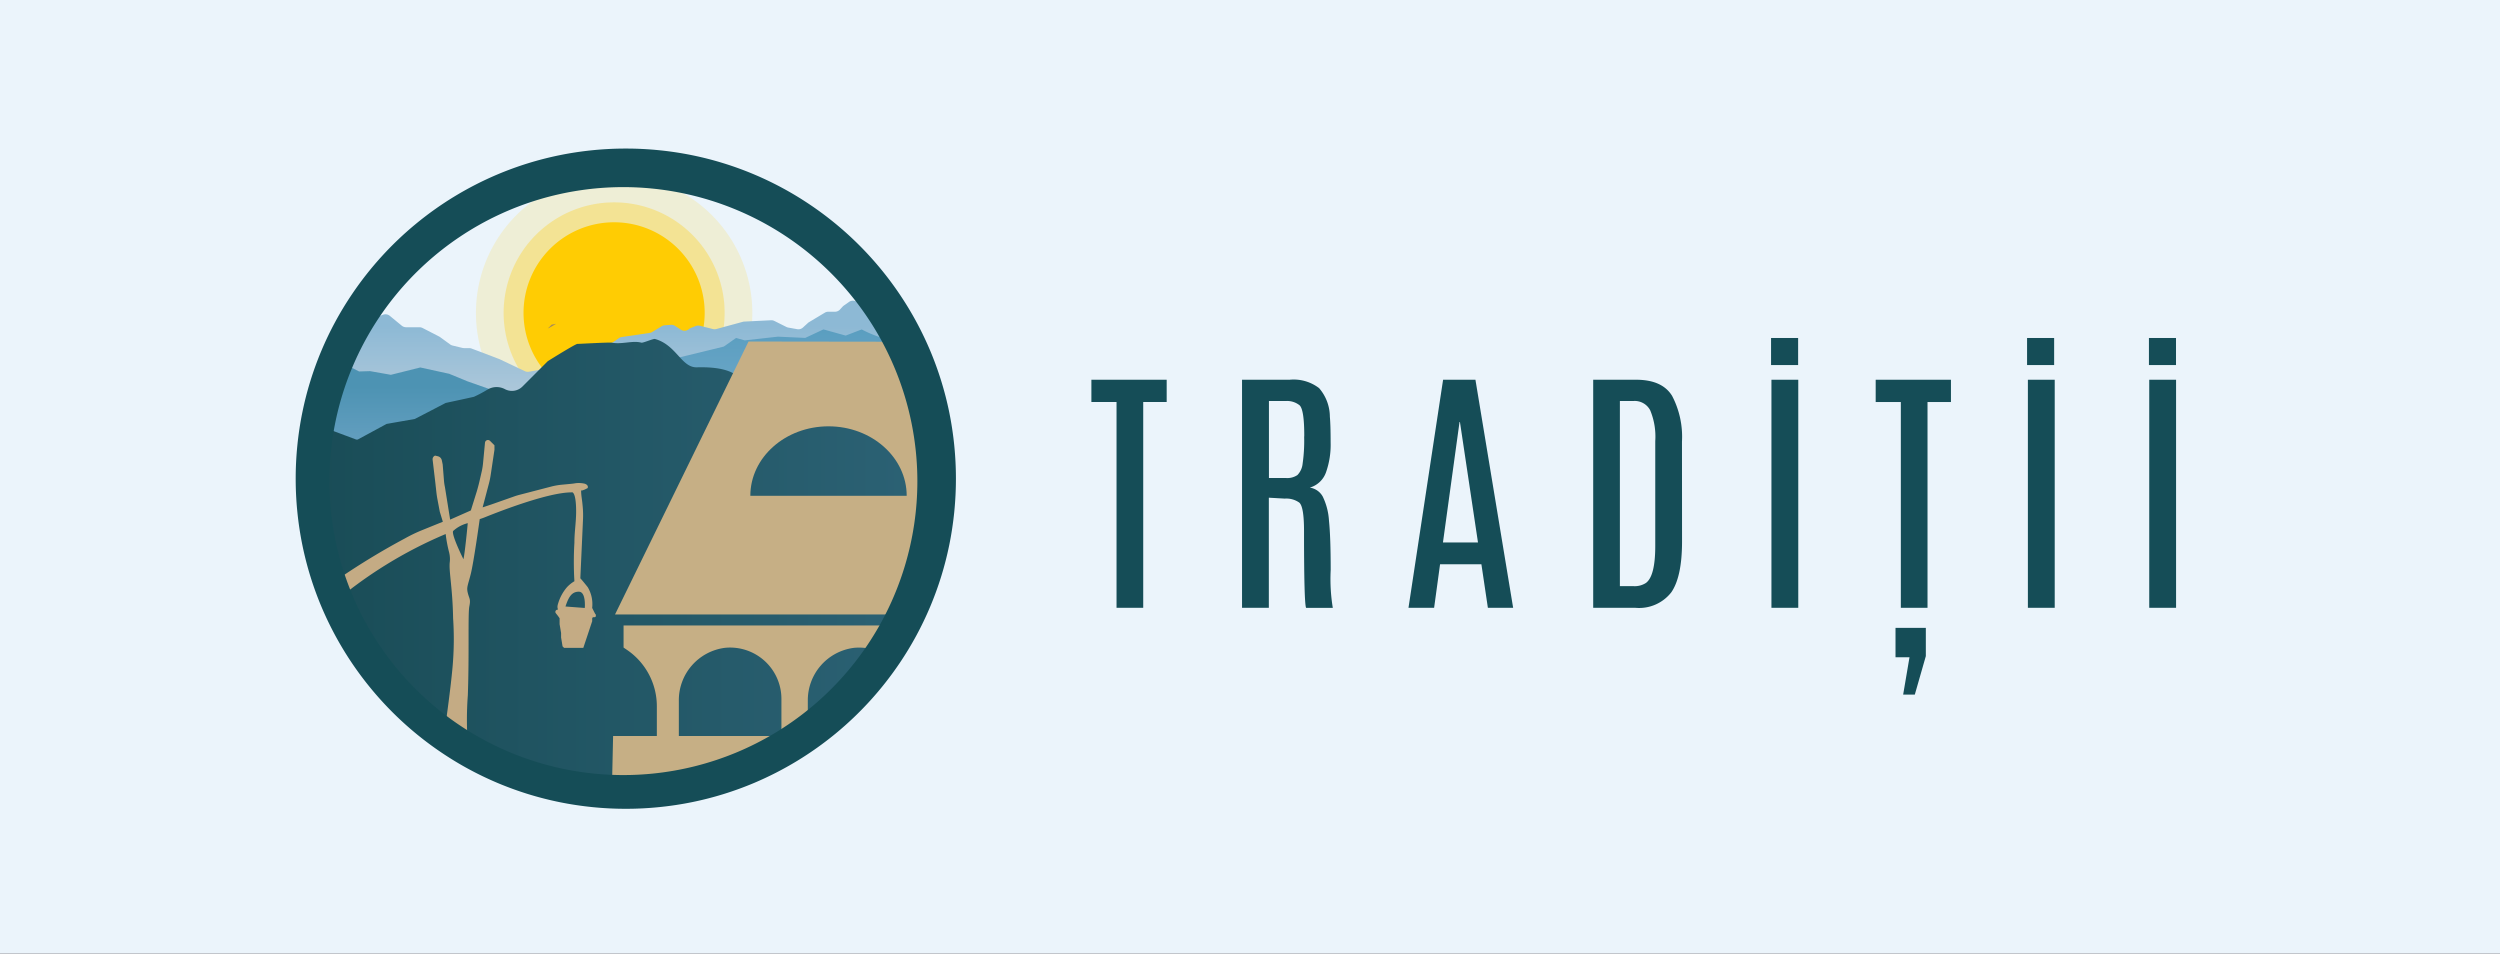 <svg xmlns="http://www.w3.org/2000/svg" xmlns:xlink="http://www.w3.org/1999/xlink" width="291" height="111" viewBox="0 0 291 111">
  <rect x="0" y="0" width="291" height="111" fill="#333333" stroke="none"/>
  <defs>
    <linearGradient id="linear-gradient" x1="0.5" x2="0.5" y2="1" gradientUnits="objectBoundingBox">
      <stop offset="0" stop-color="#f2d165" stop-opacity="0"/>
      <stop offset="1" stop-color="#f2d165"/>
    </linearGradient>
    <linearGradient id="linear-gradient-2" x1="0.5" y1="0.229" x2="0.5" y2="0.961" gradientUnits="objectBoundingBox">
      <stop offset="0" stop-color="#8db9d5"/>
      <stop offset="1" stop-color="#b4cbdb"/>
    </linearGradient>
    <linearGradient id="linear-gradient-3" x1="0.501" y1="-0.002" x2="0.501" y2="0.998" gradientUnits="objectBoundingBox">
      <stop offset="0" stop-color="#5a9ec0"/>
      <stop offset="1" stop-color="#7badcd"/>
    </linearGradient>
    <linearGradient id="linear-gradient-4" x1="0.5" y1="0.285" x2="0.5" y2="1.043" gradientUnits="objectBoundingBox">
      <stop offset="0" stop-color="#4d93b3"/>
      <stop offset="1" stop-color="#6aa2c3"/>
    </linearGradient>
    <linearGradient id="linear-gradient-5" y1="0.5" x2="1" y2="0.5" gradientUnits="objectBoundingBox">
      <stop offset="0" stop-color="#194c56"/>
      <stop offset="1" stop-color="#2c6275"/>
    </linearGradient>
  </defs>
  <g id="logo-sursa_vector" data-name="logo-sursa vector" transform="translate(34.418 17.292)">
    <g id="Group_20" data-name="Group 20" transform="translate(8.006 1.681)">
      <path id="Path_6" data-name="Path 6" d="M64.149,41h3.725c13.756.56,29.372,16.151,29.372,17.621v30c0,1.471-.919,2.675-2.039,2.675H38.536c-1.12,0-2.036-1.2-2.036-2.675V57.145c0-1.473.916-2.678,2.036-2.678" transform="translate(-36.5 -41)" fill-rule="evenodd" fill="url(#linear-gradient)"/>
    </g>
    <rect id="Rectangle_57" data-name="Rectangle 57" width="291" height="111" transform="translate(-34.418 -17.292)" fill="#ebf4fb"/>
    <path id="Path_2" data-name="Path 2" d="M113.143,65.63A10.543,10.543,0,1,1,102.6,76.173,10.543,10.543,0,0,1,113.143,65.63" transform="translate(-76.079 -57.05)" fill="#ffcd05" fill-rule="evenodd"/>
    <path id="Path_3" data-name="Path 3" d="M107.19,57.36A12.862,12.862,0,1,1,94.33,70.221,12.863,12.863,0,0,1,107.19,57.36" transform="translate(-70.125 -51.097)" fill="#ffcd05" fill-rule="evenodd" opacity="0.31"/>
    <path id="Path_4" data-name="Path 4" d="M98.911,45.86A16.084,16.084,0,1,1,82.83,61.942,16.084,16.084,0,0,1,98.911,45.86" transform="translate(-61.847 -42.818)" fill="#ffcd05" fill-rule="evenodd" opacity="0.15"/>
    <path id="Path_5" data-name="Path 5" d="M113.63,107.82l-.518.1-.462.462C112.986,108.212,113.308,108.016,113.63,107.82Z" transform="translate(-83.314 -87.423)" fill="#a4895d"/>
    <path id="Path_7" data-name="Path 7" d="M20.406,102.6l.619-1.12a.754.754,0,0,1,.134-.176l.322-.325a.781.781,0,0,0,.218-.406l.053-.263a.782.782,0,0,1,.19-.381l.641-.706a.8.8,0,0,1,1.224.053l.331.434a.8.8,0,0,0,.908.263l.35-.129a.8.8,0,0,1,.781.132l1.392,1.146a.8.8,0,0,0,.507.182h1.549a.84.84,0,0,1,.367.087l1.941,1a.84.84,0,0,1,.106.067l1.154.84a.767.767,0,0,0,.28.132l1.154.28a.868.868,0,0,0,.193.022h.591a.8.8,0,0,1,.28.05l.983.37,2.207.84.064.025,2.955,1.4a.79.79,0,0,0,.487.064l1.4-.258a.79.79,0,0,0,.417-.221l.146-.143a.793.793,0,0,1,.406-.218l.359-.073a.84.84,0,0,0,.2-.067l1.025-.513,2.014-1.008a.775.775,0,0,1,.176-.062l3.4-.784a.748.748,0,0,0,.28-.123l.633-.437a.776.776,0,0,1,.336-.132l3.227-.476a.781.781,0,0,0,.3-.1l1.12-.678a.781.781,0,0,1,.353-.112l.709-.053a.787.787,0,0,1,.493.126l.669.434a.793.793,0,0,0,.958-.067h0a.74.74,0,0,1,.238-.143l.543-.21a.8.8,0,0,1,.479-.031l1.515.381a.809.809,0,0,0,.4,0l3.081-.84a.658.658,0,0,1,.168-.028l3.112-.154a.781.781,0,0,1,.4.081l1.4.7a.841.841,0,0,0,.213.07l1.039.188a.79.79,0,0,0,.681-.2l.56-.513a.628.628,0,0,1,.129-.1l.98-.588.86-.515a.784.784,0,0,1,.409-.115h.762a.8.8,0,0,0,.569-.224l.347-.378a.927.927,0,0,1,.126-.109l.608-.429a.8.8,0,0,1,.669-.118l3.148.857a.8.8,0,0,1,.585.706l.672,8.442a.8.8,0,0,1-.767.86l-65.052,2.129A.8.8,0,0,1,18.1,110.2l2.241-7.451A.8.8,0,0,1,20.406,102.6Z" transform="translate(-15.223 -80.505)" fill="url(#linear-gradient-2)"/>
    <path id="Path_8" data-name="Path 8" d="M112.827,120.5l3.689-2.028h.017l2-.711a.087.087,0,0,1,.036,0h1.681a.109.109,0,0,0,.073-.025l1.711-1.5h.017a5.843,5.843,0,0,1,.972-.487c.28-.067,4.633-2.168,4.863-2.28h.022l5.269-1.283a.087.087,0,0,0,.036-.017l1.373-.961a.115.115,0,0,1,.1-.017l.93.266a.109.109,0,0,0,.042,0l3.84-.429h.017l3.115.143a.115.115,0,0,0,.053,0l2.087-.975a.1.1,0,0,1,.076,0l2.5.695a.1.1,0,0,0,.07,0l1.784-.686a.1.1,0,0,1,.087,0,13.8,13.8,0,0,0,1.961.84c.252,0,2.146.118,2.521.14a.118.118,0,0,1,.092.059l1.961,3.938a.087.087,0,0,1,0,.036c.045.384.748,6.42,1.146,6.286l-7,.63h-.031l-4.647,1.871a.1.1,0,0,1-.056,0l-9.622-1.322h-.017l-4.829.067a.112.112,0,0,1-.081-.19h0a.109.109,0,0,0-.062-.188l-1.8-.246H128.8l-2.258.14s-2.42.07-2.213.07a1.512,1.512,0,0,0,.543-.28.112.112,0,0,0-.067-.2l-1.4.056h-.014l-4.655-.35h0l-5.9-.84a.109.109,0,0,1-.014-.218Z" transform="translate(-83.367 -89.132)" fill="url(#linear-gradient-3)"/>
    <path id="Path_9" data-name="Path 9" d="M51.289,131.872l-1.681.1-6.266.392a.151.151,0,0,0-.025.3h0a.151.151,0,0,1-.028.3l-7.966.305H35.29l-2.112-.4a.151.151,0,0,1,.028-.3H27.043l-12.641.7h0c-.146.02-3.022.431-2.955.361s.65-1.21.86-1.574-.485-1.014.143-1.434.717-2.148.717-2.148l.143-2.552a.126.126,0,0,1,.014-.053l1.5-3.269a.148.148,0,0,1,.2-.073l2.779,1.4a.163.163,0,0,0,.073.017l1.213-.036h.031l2.384.42a.115.115,0,0,0,.062,0l3.361-.84a.148.148,0,0,1,.07,0l3.277.717H28.3l2.123.877,3.137,1.106h.025l1.7.263a.137.137,0,0,1,.059.022l1.266.812a.154.154,0,0,0,.084.025l1.232-.031a.151.151,0,0,1,.062,0l1.238.507h.022l2.9.689a.128.128,0,0,1,.045.02l1.479.941a.143.143,0,0,0,.09.022c.244,0,1.367-.067,1.49-.067s2.571.249,2.846.28a.154.154,0,0,1,.048.014,17.6,17.6,0,0,0,1.936.84c.12,0-1.162.232-2.3.437a.151.151,0,0,0,.025.3h.767a.159.159,0,0,1,.078.022l.56.342a.177.177,0,0,0,.064.022Z" transform="translate(-10.458 -97.999)" fill="url(#linear-gradient-4)"/>
    <path id="Path_10" data-name="Path 10" d="M10.92,129.838l.541-6.753a.3.3,0,0,1,.4-.255L17.1,124.79a.308.308,0,0,0,.244-.017L20.618,123a.263.263,0,0,1,.09-.031l3.2-.56a.3.3,0,0,0,.084-.031l3.507-1.821a.23.23,0,0,1,.073-.028c.347-.073,2.966-.636,3.258-.709a15.2,15.2,0,0,0,1.6-.854,2.064,2.064,0,0,1,2-.036h0a1.734,1.734,0,0,0,2.039-.3l2.935-2.938a.374.374,0,0,1,.053-.039c.314-.2,3.19-1.989,3.409-1.989s3.748-.2,4.014-.143c1.148.227,2.429-.28,3.437,0,.193.05,1.387-.482,1.577-.431,2.5.689,3.081,3.344,4.871,3.3,5.3-.143,4.37,1.961,5.3.28.258-.459.493-.9.692-1.28a2.148,2.148,0,0,1,1.919-1.146c3.863.031,14.649.134,15.014.134,1.154,0-.63-2.188.143-1.577,4.818,3.807,4.54,22.736,4.585,22.781s-1.742,11.594-10.173,19.641c-3.151,3.008-14.313,8.77-15.33,9.025a46.994,46.994,0,0,1-19.627.574c-9.8-.77-15.044-8.165-20.49-13.467-1.2-1.171-5.3-9.742-6.162-11.748-1.356-3.165-1.7-9.33-1.717-9.722a.092.092,0,0,1,0-.039Z" transform="translate(-10.077 -90.926)" fill="url(#linear-gradient-5)"/>
    <path id="Path_11" data-name="Path 11" d="M331.96,96.684h2.927v23.952h3.106V96.684h2.731V94.09H331.96Z" transform="translate(-239.34 -67.18)" fill="#154d57"/>
    <path id="Path_12" data-name="Path 12" d="M411.3,147.473a7.418,7.418,0,0,0-.723-2.8,2.067,2.067,0,0,0-1.51-1.048,2.824,2.824,0,0,0,1.894-1.8,9.6,9.6,0,0,0,.532-3.437q0-2.042-.09-3.008a5.125,5.125,0,0,0-1.252-3.333,4.87,4.87,0,0,0-3.409-.98H401.18v26.546H404.3V144.8l1.854.106a2.608,2.608,0,0,1,1.681.459c.373.308.56,1.4.56,3.311q0,8.462.241,8.944h3.109a20.668,20.668,0,0,1-.244-4.426Q411.5,149.4,411.3,147.473Zm-2.888-9.72a18.75,18.75,0,0,1-.179,3.081,2.214,2.214,0,0,1-.605,1.328,2.081,2.081,0,0,1-1.328.347h-1.989v-8.963h1.961a2.344,2.344,0,0,1,1.591.485q.56.485.56,3.543Z" transform="translate(-291.025 -104.16)" fill="#154d57"/>
    <path id="Path_13" data-name="Path 13" d="M474.378,131.07l-4.028,26.546h2.983l.692-5.067h4.812l.754,5.067h2.941l-4.389-26.546Zm-.017,18.943,1.93-14.025h.048l2.1,14.025Z" transform="translate(-340.82 -104.16)" fill="#154d57"/>
    <path id="Path_14" data-name="Path 14" d="M556.295,132.949q-1.148-1.88-4.2-1.88H547.11v26.546H552a4.749,4.749,0,0,0,4.2-1.8q1.246-1.8,1.252-5.882l-.008-11.658A10.26,10.26,0,0,0,556.295,132.949Zm-1.961,17.473q0,3.527-1.1,4.311a2.406,2.406,0,0,1-1.417.364h-1.6V133.543h1.6a2.031,2.031,0,0,1,1.93,1.087,7.961,7.961,0,0,1,.588,3.574Z" transform="translate(-396.08 -104.16)" fill="#154d57"/>
    <rect id="Rectangle_51" data-name="Rectangle 51" width="3.123" height="26.546" transform="translate(171.778 26.91)" fill="#154d57"/>
    <path id="Path_15" data-name="Path 15" d="M666.12,200.626h1.627l-.737,4.342h1.356l1.283-4.479V197.2H666.12Z" transform="translate(-479.9 -141.409)" fill="#154d57"/>
    <path id="Path_16" data-name="Path 16" d="M657.88,96.684h2.927v23.952h3.106V96.684h2.728V94.09H657.88Z" transform="translate(-473.968 -67.18)" fill="#154d57"/>
    <rect id="Rectangle_52" data-name="Rectangle 52" width="3.123" height="26.546" transform="translate(201.628 26.91)" fill="#154d57"/>
    <rect id="Rectangle_53" data-name="Rectangle 53" width="3.123" height="26.546" transform="translate(215.754 26.91)" fill="#154d57"/>
    <rect id="Rectangle_54" data-name="Rectangle 54" width="3.151" height="3.151" transform="translate(171.733 22.05)" fill="#154d57"/>
    <rect id="Rectangle_55" data-name="Rectangle 55" width="3.151" height="3.151" transform="translate(201.533 22.05)" fill="#154d57"/>
    <rect id="Rectangle_56" data-name="Rectangle 56" width="3.151" height="3.151" transform="translate(215.718 22.05)" fill="#154d57"/>
    <path id="Path_17" data-name="Path 17" d="M50.9,176.395a.672.672,0,0,1-.12-.171l-.126-.249-.171-.345a3.868,3.868,0,0,0-.515-2.412c-.686-.863-.863-1.034-.863-1.034l.311-6.851a10.871,10.871,0,0,0-.031-1.448l-.039-.4c-.045-.507-.151-.958-.151-1.529h.134l.28-.1.345-.171s.171-.345-.345-.515a2.988,2.988,0,0,0-1.235-.025c-.115.017-.232.031-.347.042l-1.056.1a7.912,7.912,0,0,0-1.252.218l-3.672.955c-.235.059-.468.132-.695.213l-2.585.91-1.034.345.739-2.8a8.992,8.992,0,0,0,.193-.938l.445-2.972v-.515l-.515-.515a.345.345,0,0,0-.588.21l-.227,2.386a7.5,7.5,0,0,1-.16.994l-.28,1.216q-.126.529-.28,1.05l-.7,2.241-2.409,1.067-.605-3.779a5.714,5.714,0,0,1-.115-.781l-.148-1.857-.1-.479a.616.616,0,0,0-.451-.476l-.252-.062a.165.165,0,0,0-.12,0,.454.454,0,0,0-.249.459l.308,2.611.126,1.137c.031.28.07.56.12.821l.28,1.487L33.1,165.6l-2.521,1.022a17.76,17.76,0,0,0-1.888.916,83.4,83.4,0,0,0-7.658,4.644c-2.21,1.7-.361-.174-1.927,1.515-.031.031.518,2.933,1.146,2.148.689-.86-.28-.465-.143-.56a50.464,50.464,0,0,1,13.322-8.255,15.451,15.451,0,0,0,.4,2.134,3.213,3.213,0,0,1,.073,1.168c-.112,1.053.333,2.986.392,6.512a36.034,36.034,0,0,1,0,4.823c-.174,2.916-1.213,9.868-1.213,9.868l.863.345.86-.02.518.518.686-.863a38.555,38.555,0,0,1,0-5.728c.171-4.823,0-9.47.174-10.33s0-.863-.174-1.552,0-.86.345-2.241,1.008-6.145,1.039-6.37c.207-.067.384-.129.518-.182.86-.345,7.232-2.93,10.159-2.93,0,0,.406-.244.518,1.378.115,1.72-.174,2.927-.174,4.482a37.628,37.628,0,0,0,0,4.482,3.857,3.857,0,0,0-.86.689,5.14,5.14,0,0,0-1.034,1.9c-.174.515,0,.689,0,.689l-.143.045a.258.258,0,0,0-.118.412,7.065,7.065,0,0,1,.431.574v.689l.174,1.034v.518l.171,1.034.174.171h2.241l.518-1.549.342-1.034.174-.518v-.345l.02-.039c.092-.185.328.039.412-.218Zm-15.406-6.442s-1.4-2.8-1.2-3.272A3.94,3.94,0,0,1,36,165.765c-.053.613-.345,3.566-.5,4.182Zm14.123,5.683-2.241-.171c.345-1.034.689-1.723,1.552-1.723s.695,1.888.695,1.888Z" transform="translate(-15.972 -122.161)" fill="#c4ab84"/>
    <path id="Path_18" data-name="Path 18" d="M140.671,235.761l.319.216a7.944,7.944,0,0,1,3.555,6.613v3.465h-5.092l-.143,6.442h5.779l1.518-.1,11.815-4.1,2.846-2.241H159.9l2.218-1.286v-2.779a6.146,6.146,0,0,1,5.386-6.2,6.011,6.011,0,0,1,2.745.375l1.706-2.978H140.671Zm11.818.028a5.975,5.975,0,0,1,6.557,5.944v4.322H147.105v-4.067A6.145,6.145,0,0,1,152.489,235.789Z" transform="translate(-102.506 -177.676)" fill="#c6af85"/>
    <path id="Path_19" data-name="Path 19" d="M176.483,120.985,173.8,115.2l-17.647-.025-15.54,31.769h32.912l2.471-4.311,1.471-8.913Zm-20.12,12.148c0-4.465,4.076-8.087,9.1-8.087s9.1,3.622,9.1,8.087Z" transform="translate(-103.442 -92.714)" fill="#c6af85"/>
    <path id="Subtraction_1" data-name="Subtraction 1" d="M38.426,76.852a38.709,38.709,0,0,1-7.744-.781,38.215,38.215,0,0,1-13.74-5.782A38.538,38.538,0,0,1,3.02,53.383,38.231,38.231,0,0,1,.781,46.17a38.8,38.8,0,0,1,0-15.488,38.215,38.215,0,0,1,5.782-13.74A38.538,38.538,0,0,1,23.469,3.02,38.232,38.232,0,0,1,30.682.781a38.8,38.8,0,0,1,15.488,0A38.215,38.215,0,0,1,59.91,6.563,38.538,38.538,0,0,1,73.832,23.469a38.231,38.231,0,0,1,2.239,7.213,38.8,38.8,0,0,1,0,15.488,38.215,38.215,0,0,1-5.782,13.74A38.538,38.538,0,0,1,53.383,73.832a38.232,38.232,0,0,1-7.213,2.239A38.709,38.709,0,0,1,38.426,76.852Zm-.28-72.364A34.219,34.219,0,1,0,72.364,38.706,34.257,34.257,0,0,0,38.146,4.488Z" transform="translate(0 0)" fill="#154d57"/>
  </g>
</svg>
